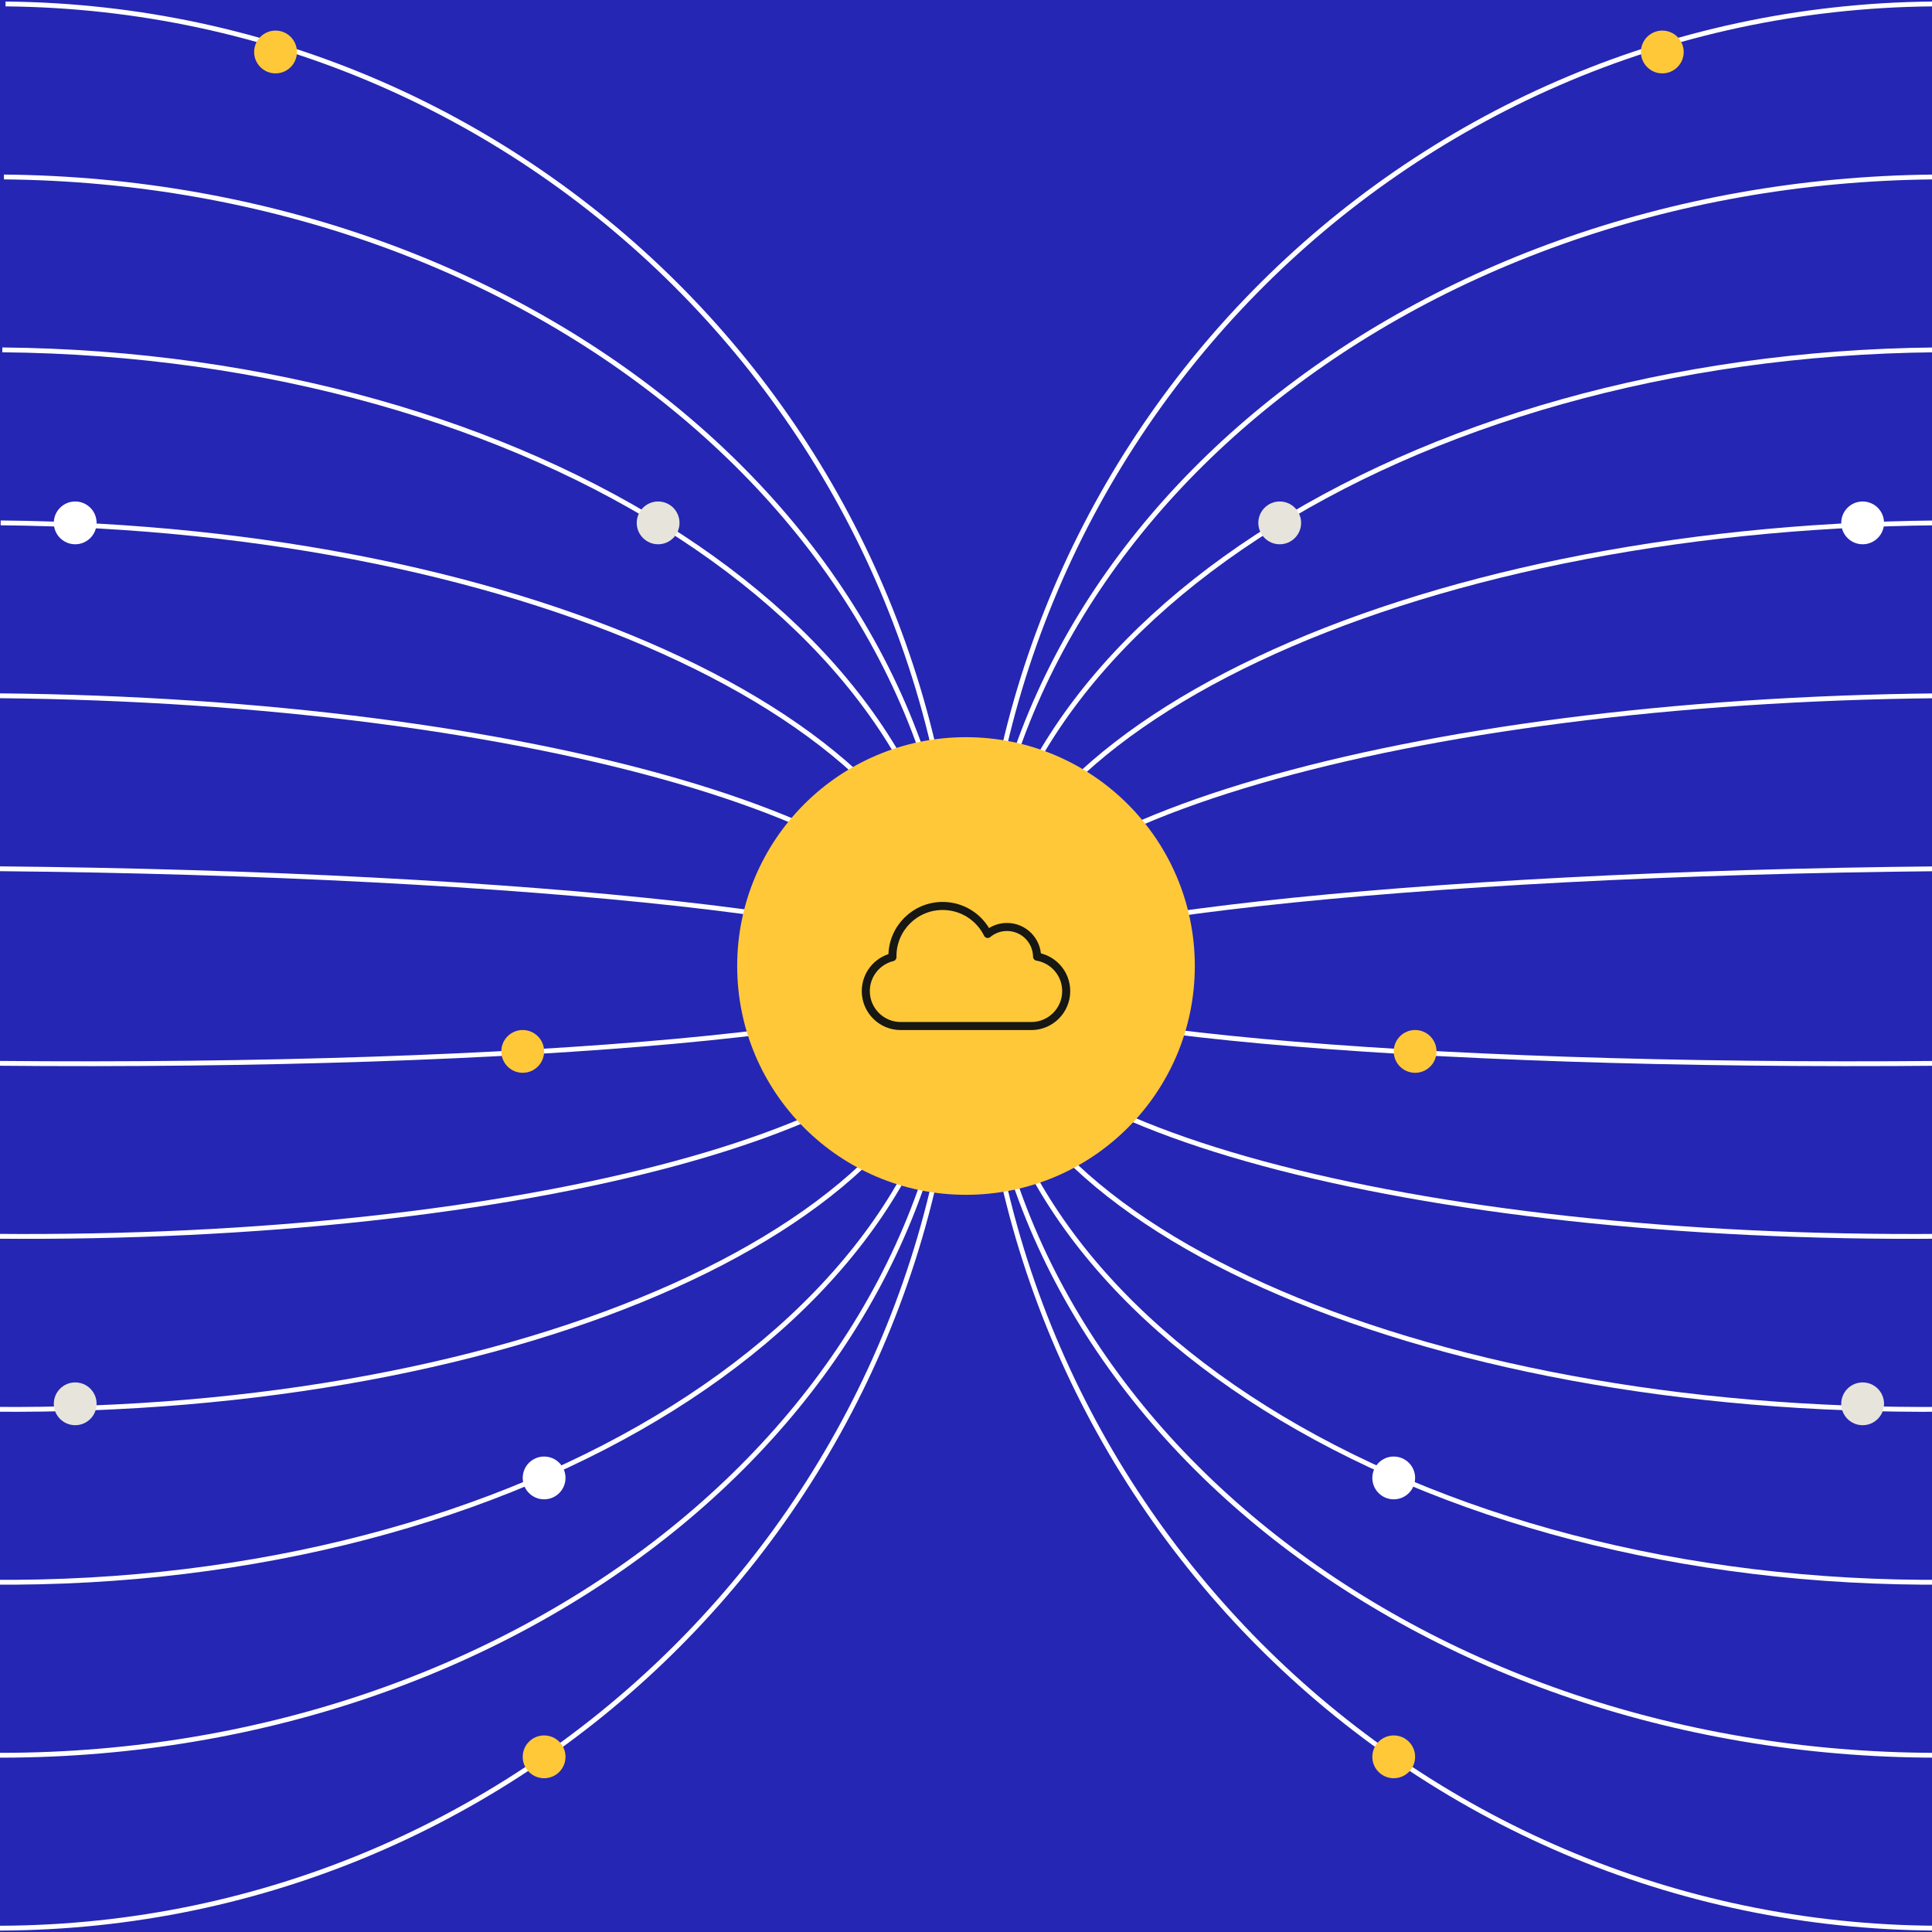 <?xml version="1.0" encoding="UTF-8"?>
<svg id="Layer_1" data-name="Layer 1" xmlns="http://www.w3.org/2000/svg" viewBox="0 0 1200 1200">
  <defs>
    <style>
      .cls-1 {
        stroke: #171713;
        stroke-linecap: round;
        stroke-linejoin: round;
        stroke-width: 5px;
      }

      .cls-1, .cls-2 {
        fill: none;
      }

      .cls-3 {
        fill: #ffc839;
      }

      .cls-2 {
        stroke: #fff;
        stroke-miterlimit: 10;
        stroke-width: 3px;
      }

      .cls-4 {
        fill: #e7e4db;
      }

      .cls-5 {
        fill: #fff;
      }

      .cls-6 {
        fill: #2526b3;
      }
    </style>
  </defs>
  <rect class="cls-6" x="-.5" y="-.5" width="1201" height="1201"/>
  <g>
    <g>
      <path class="cls-2" d="M1200.18,2.46c-330.03,3.1-595.06,273.14-591.96,603.17,3.1,330.02,273.15,595.06,603.18,591.96"/>
      <path class="cls-2" d="M1201.19,109.92c-330.03,3.1-595.51,225.05-592.97,495.74,2.54,270.69,272.14,487.63,602.17,484.53"/>
      <path class="cls-2" d="M1202.2,217.31c-330.03,3.1-595.96,176.95-593.98,388.32,1.98,211.36,271.13,380.2,601.16,377.11"/>
      <path class="cls-2" d="M1203.21,324.77c-330.03,3.1-596.41,128.86-594.99,280.89,1.43,152.03,270.12,272.78,600.15,269.68"/>
      <path class="cls-2" d="M1204.21,432.16c-330.03,3.1-596.86,80.75-596,173.46.87,92.7,269.12,165.35,599.14,162.25"/>
      <path class="cls-2" d="M1205.22,539.59c-330.03,3.1-597.32,32.66-597,66.03.31,33.37,268.11,57.92,598.14,54.82"/>
    </g>
    <circle class="cls-3" cx="865.67" cy="1091.2" r="13.29"/>
    <circle class="cls-5" cx="865.67" cy="917.97" r="13.29"/>
    <circle class="cls-3" cx="878.96" cy="653.05" r="13.29"/>
    <circle class="cls-3" cx="1032.49" cy="32.29" r="13.29"/>
    <circle class="cls-4" cx="1156.92" cy="871.93" r="13.29"/>
    <circle class="cls-5" cx="1156.92" cy="324.77" r="13.29"/>
    <circle class="cls-4" cx="794.86" cy="324.77" r="13.29"/>
    <g>
      <path class="cls-2" d="M3.45,2.46c330.03,3.1,595.06,273.14,591.96,603.17-3.1,330.02-273.15,595.06-603.18,591.96"/>
      <path class="cls-2" d="M2.44,109.92c330.03,3.1,595.51,225.05,592.97,495.74-2.54,270.69-272.14,487.63-602.17,484.53"/>
      <path class="cls-2" d="M1.43,217.31c330.03,3.1,595.96,176.95,593.98,388.32-1.98,211.36-271.13,380.2-601.16,377.11"/>
      <path class="cls-2" d="M.42,324.77c330.03,3.1,596.41,128.86,594.99,280.89-1.43,152.03-270.12,272.78-600.15,269.68"/>
      <path class="cls-2" d="M-.58,432.16c330.03,3.1,596.86,80.75,596,173.46-.87,92.7-269.12,165.35-599.14,162.25"/>
      <path class="cls-2" d="M-1.59,539.59c330.03,3.1,597.32,32.66,597,66.03-.31,33.37-268.11,57.92-598.14,54.82"/>
    </g>
    <circle class="cls-3" cx="337.96" cy="1091.2" r="13.29"/>
    <circle class="cls-5" cx="337.96" cy="917.97" r="13.29"/>
    <circle class="cls-3" cx="324.67" cy="653.05" r="13.29"/>
    <circle class="cls-3" cx="171.14" cy="32.29" r="13.29"/>
    <circle class="cls-4" cx="46.71" cy="871.93" r="13.29"/>
    <circle class="cls-5" cx="46.71" cy="324.77" r="13.29"/>
    <circle class="cls-4" cx="408.77" cy="324.77" r="13.29"/>
    <g>
      <circle class="cls-3" cx="600" cy="600" r="142.12"/>
      <g id="g832">
        <g id="g838">
          <path id="path840" class="cls-1" d="M640.54,637.3c11.98,0,21.7-9.72,21.7-21.7h0c0-10.76-7.82-19.68-18.09-21.4-.14-10.21-8.44-18.44-18.69-18.44-4.55,0-8.74,1.63-11.98,4.34-5.08-10.32-15.7-17.4-27.98-17.4-17.22,0-31.19,13.95-31.19,31.19v.62c-9.49,2.3-16.55,10.87-16.55,21.08h0c0,11.98,9.72,21.7,21.7,21.7h81.08Z"/>
        </g>
      </g>
    </g>
  </g>
</svg>
